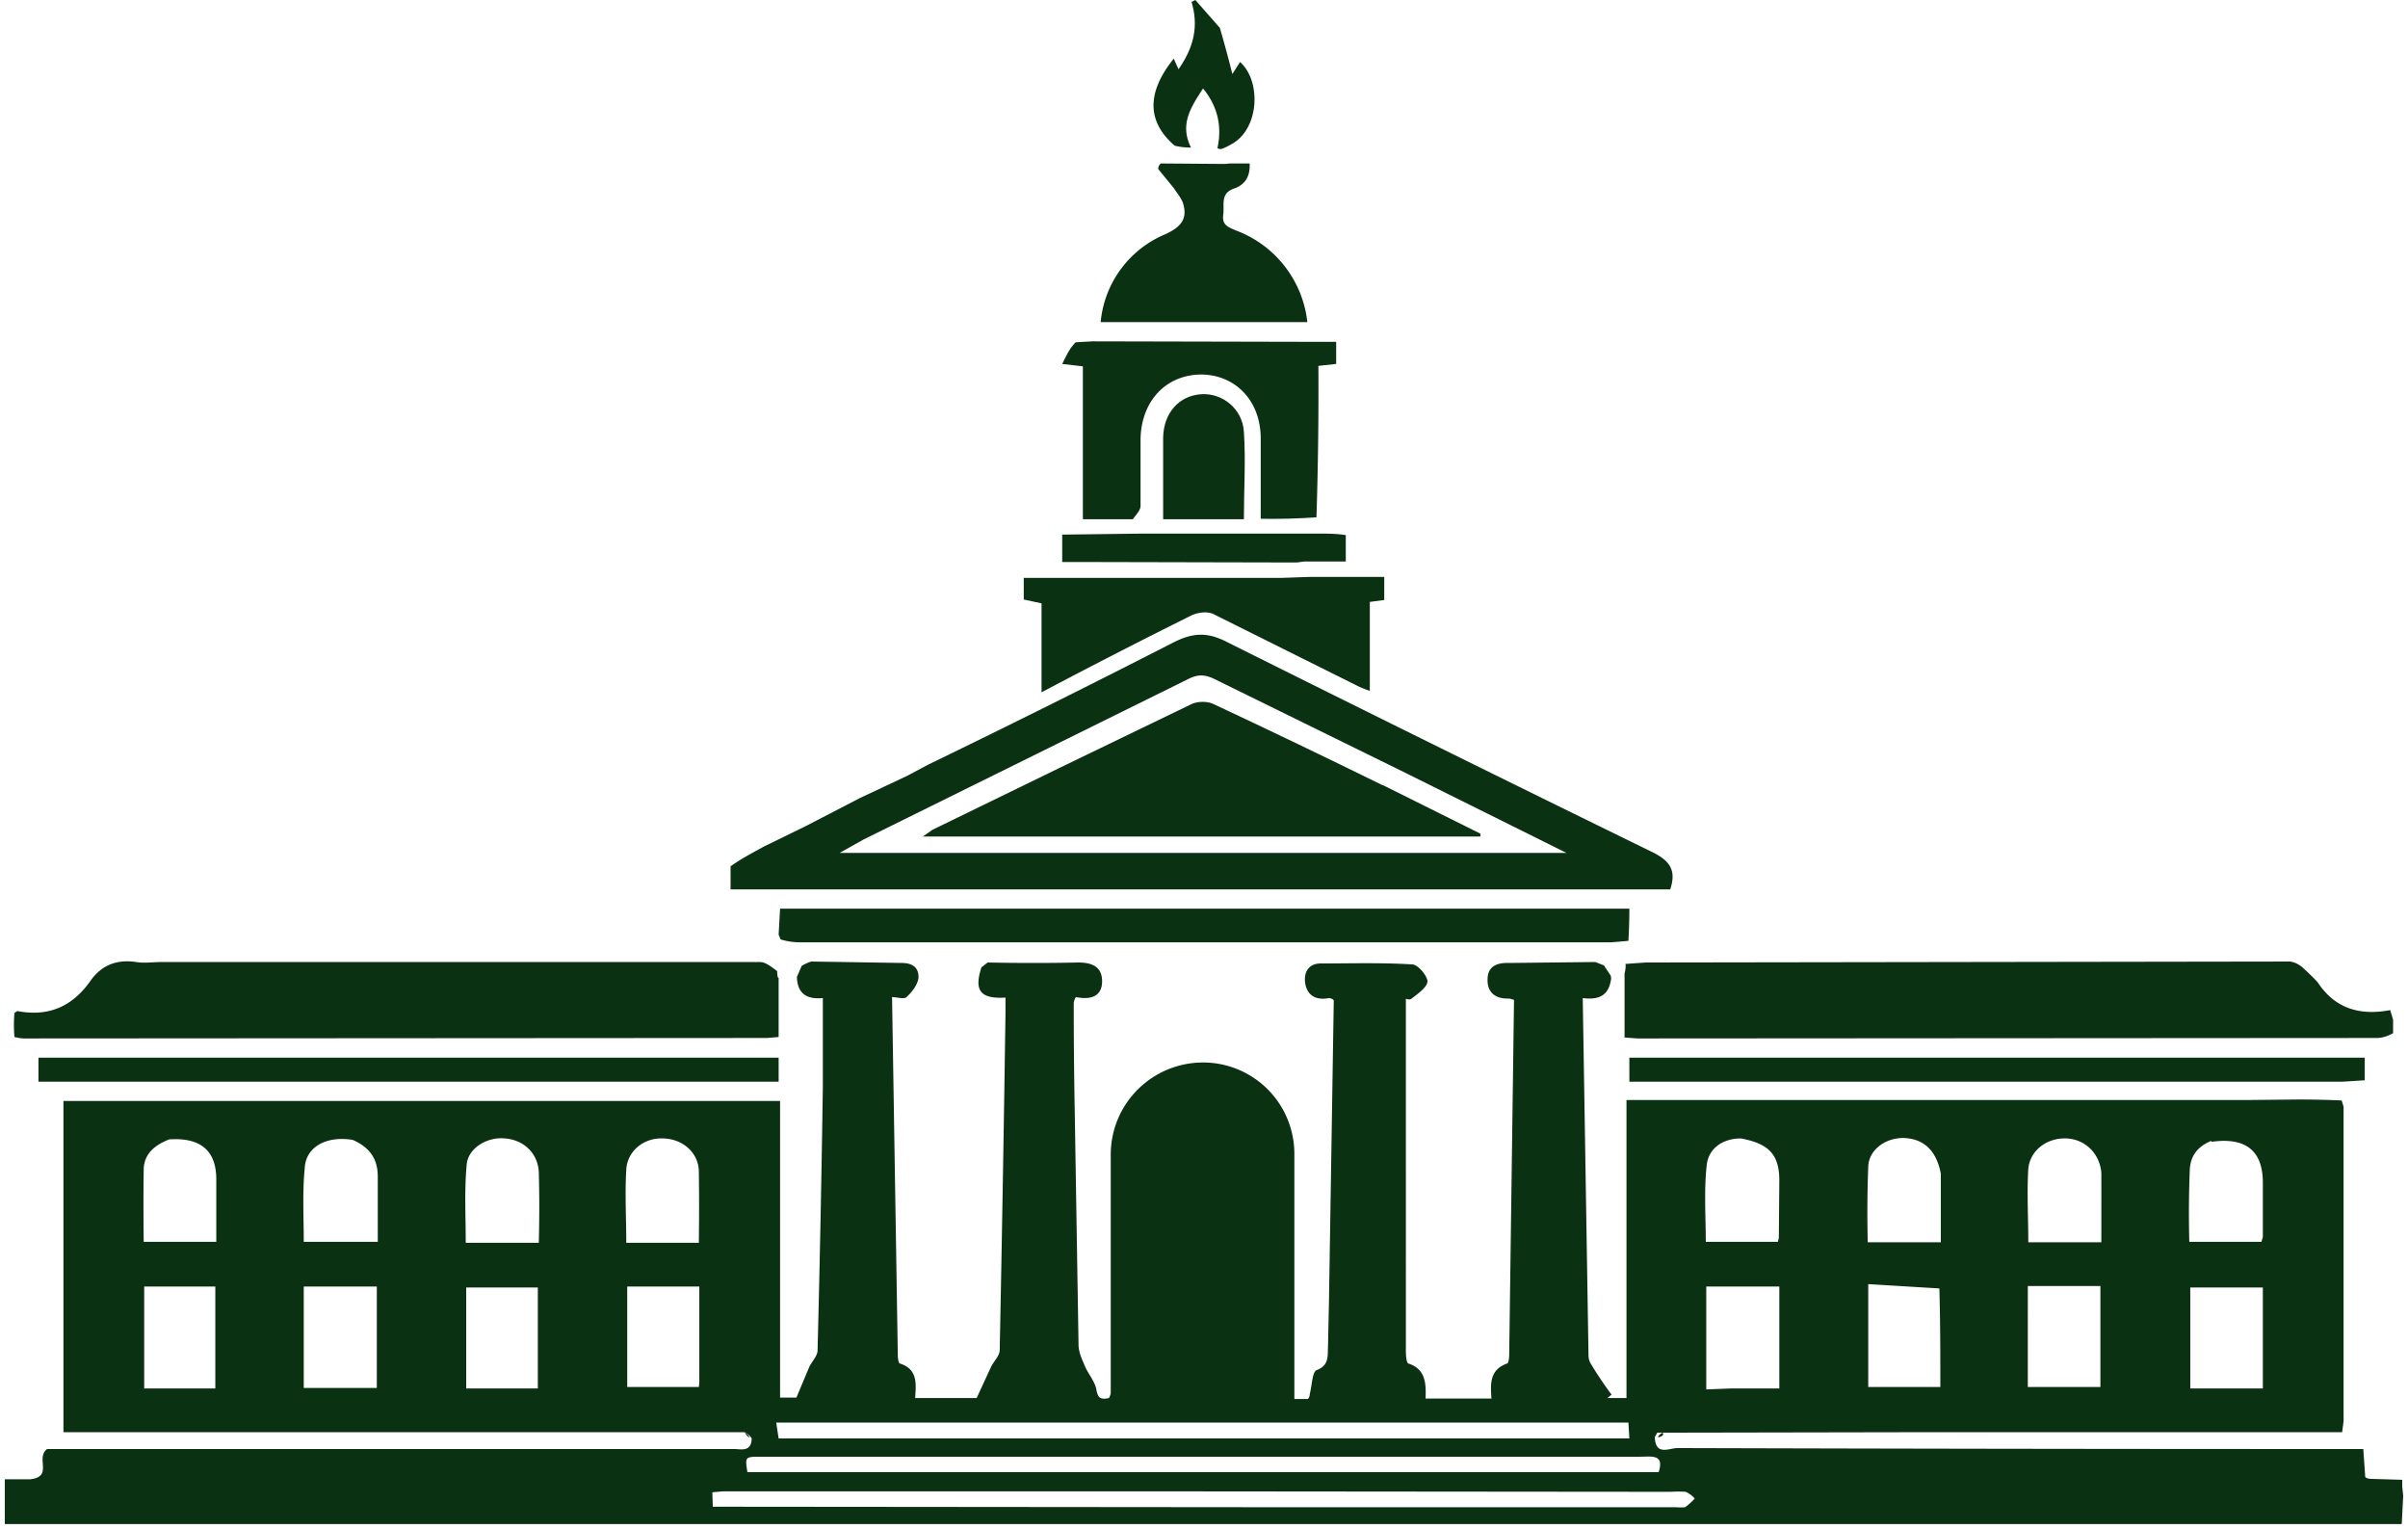 <svg xmlns="http://www.w3.org/2000/svg" width="501" height="318" overflow="hidden"><g fill="#0b3113" fill-rule="evenodd"><path d="M499.8 307.8v1.4l.2 1.9-.3 5.9H1v-9.3h5.2c5-.5 1.1-4.4 3.6-6.3h142.9c1.5 0 3.6.7 3.7-2.2q-.5-.8-1.5-1.3H13.2V229h149.1v61.7h3.4l2.6-6.2c.5-1.2 1.7-2.3 1.8-3.5q.7-27.4 1.1-55v-18.4c-3.2.3-5.3-.8-5.4-4.4l1-2.3q1-.6 2-.9l19 .3q3.4.1 3.3 3.1c-.2 1.5-1.4 3-2.5 4-.5.5-2 0-3 0l1.2 74.7c0 .5.2 1.5.4 1.5 3.8 1.2 3.4 4.3 3.2 7.2h12.8l3-6.5c.6-1.2 1.8-2.3 1.8-3.5q.7-35 1.2-70v-3.3c-5.2.3-6.6-1.4-5-6.3l1.3-1q9.6.2 18.8 0c2.8 0 5 .8 5 3.9 0 3.2-2.4 3.9-5.4 3.3q-.3.2-.5 1.2 0 11.1.2 22l.8 49.1c0 1.5.7 3 1.3 4.4.7 1.7 2.1 3.2 2.4 4.9s.8 2.2 2.6 1.8q.2-.2.4-1v-49.6c0-10.8 8.8-19.3 19.4-19.2a19 19 0 0 1 18.8 19.1V291h2.8q.4-.4.4-1c.5-2 .5-4.5 1.4-5 2.7-1 2.3-3 2.4-5l.2-9.2 1-62.7q-.2-.4-1-.5c-3.1.6-4.8-.9-5-3.6-.1-2 .9-3.6 3.3-3.6 6.3 0 12.7-.2 19 .2 1.2 0 3.1 2.3 3.2 3.5 0 1.2-2 2.6-3.3 3.6-.4.4-1.4 0-1.2 0V281c0 .9.1 2.4.5 2.6 3.7 1.2 3.7 4.3 3.6 7.3h13.7c-.2-3.1-.4-6 3.3-7.3.3-.1.4-1.3.4-2l1-73.6q-.4-.2-1.1-.3c-3.1.1-4.5-1.6-4.4-4 0-2.6 1.8-3.5 4.5-3.4l17.9-.2 1.8.7 1.4 2.1q.1.3.1.7c-.5 3.7-2.8 4.4-5.9 4l1.2 74.3q0 1 .5 1.8 2 3.3 4.3 6.4l-.9.7h4v-62h129.8l10-.1q4.6 0 9 .2l.4 1.3v65.4l-.3 2.3h-87.5l-55 .1-.5.9c.1 4 3 2.3 4.7 2.3q68.6.2 137.2.2h5.5l.4 5.8q.2.3 1 .4zM341 303H158.3c-3.3 0-3.3 0-2.8 3.2h189.6c1.2-3.8-1.4-3.2-4-3.2m-59.7-3.8H339l-.2-3.3H161.5l.5 3.3zm-21.8 14.3h89q1.1.1 2 0 1.1-.8 2-1.8-.9-1-1.9-1.4-1.5-.1-3.1 0l-110.4-.1h-86.8l-2.2.2.1 3zm211.2-39.7v-6h-15.1v21h15.1zM34 288.8h10.8v-21.2H30v21.2zm29.2-9.5v9.4h15.2v-21.1H63.2zm38.3 9.5h10.4v-21H97v21zm258.7 0h10v-21.2H355V289zm61.7-9.6v9.3H437v-21h-15.1zm-276.4-3.5v-8.1h-15v20.9h14.9l.1-.9zm258.3-31.6q-1.4-7.2-7.8-7.4c-3.8 0-7.2 2.5-7.3 6q-.3 7.8-.1 15.7h15.2zm-301.6 14.4h9.9q.2-7.7 0-14.7c-.2-4-3.2-6.7-7-7-3.7-.4-7.7 2-8 5.4-.5 5.3-.2 10.8-.2 16.3zm-28.8-21.4c-5.4-.9-9.8 1.4-10 5.9-.5 5-.2 10.2-.2 15.3h15.4v-13.5c0-3.5-1.4-6-5.2-7.7m363.8 10.7V244c-.3-4-3.3-7-7.2-7.2s-7.6 2.3-8 6.3c-.3 5 0 10.2 0 15.3h15.2zm22.9-10.5q-4.3 1.7-4.5 6-.3 7.5-.1 15h15l.3-1V246q0-10-10.7-8.5M35.2 237c-2.8 1.1-5.1 2.8-5.3 6q-.1 7.4 0 15.3H45v-13q0-9-9.9-8.3m327.1-.2c-3.7 0-6.7 2-7.1 5.5-.6 5.3-.2 10.8-.2 16h15l.2-.8.1-11.9c0-5.3-2-7.7-8-8.8m41.3 31.2-14.8-.9v21.4h15c0-6.8 0-13.3-.2-20.5m-262.8-9.5h4.7q.1-7.8 0-14.9c-.1-3.9-3.4-6.7-7.4-6.8-4-.2-7.5 2.6-7.7 6.5-.3 5 0 10 0 15.2zM193 159.1q25.8-12.5 51.2-25.5c4-2 7-2.2 11.2 0q44.1 22 88.5 43.7c3.6 1.8 4.9 3.8 3.6 7.7H152v-4.8c2.2-1.6 4.4-2.7 6.9-4.1l9-4.4 11-5.7 10-4.7zm99.5 1.7-39.7-19.5c-2-1-3.5-1.1-5.5-.1l-67.6 33.4-5 2.8h151.2z"/><path d="m338.2 200.5 4.2-.3 134.1-.2c1 .2 1.4.4 2.3 1q2 1.8 3.4 3.3c3.6 5.5 8.8 7 15.1 5.8l.6 2v2.8q-1.8 1-3.4 1l-153.8.1-2.7-.2v-13.3q.3-1.2.2-2M162 203.4v12.3l-2.4.2L5 216q-.7 0-2-.3-.2-2.6 0-5l.6-.4c6.8 1.3 11.7-1.2 15.3-6.4q3.4-4.7 9.4-3.8c1.7.3 3.4 0 5.5 0h124.3c1.2 0 2.4 1 3.6 1.9q0 1 .2 1.4M256 34h4q.2 4-3.2 5.2c-3 1-2 3.4-2.3 5.5-.3 2.2 1.2 2.6 2.8 3.3A23 23 0 0 1 272 67h-43a22 22 0 0 1 13.5-18.3c3-1.4 4.6-3 3.7-6.2-.3-1.2-1.3-2.3-2-3.4l-3.2-3.9q-.1-.6.5-1.2l13.3.1zM253.8 5.8q1.4 4.8 2.6 9.6l1.6-2.5c4.5 4 4 14-1.8 17.1q-1.2.7-2.1 1-.6 0-.8-.2 1.5-6.9-3-12.4c-2.6 4-4.9 7.5-2.5 12.3q-1.8 0-3.4-.4-8.7-7.5-.2-18.1l1 2.2c3-4.3 4.3-8.7 2.7-14l.8-.4zM156 299q-.6-.2-1-1 .5.2 1 1M345.9 298q.5.6-.9 1 0-.5.9-1M169.4 196h-3q-2 0-4-.6l-.4-1 .3-5.4H339q0 3.3-.2 6.7l-3.5.3H169.4M227.3 71l45.2.1h5.5v4.6l-3.7.4q.1 15.5-.4 31.5-5.8.4-11.6.3V91.2c0-7.8-5.2-13.2-12.3-13.3-7.3 0-12.5 5.4-12.7 13.3v14c0 1-1 1.9-1.6 2.8h-10.4V76.2l-4.3-.5c.9-1.8 1.5-3.2 2.8-4.5zM272.4 120H288v4.8l-3 .4v18.5q-1.5-.5-2.5-1l-30.1-15c-1.3-.6-3.4-.3-4.7.4q-15.3 7.6-31 15.9v-18.5l-3.7-.8v-4.5h53.7zM236.8 111h39q2.2 0 4.2.3v5.5h-8.7l-1.5.2-44.1-.1H221v-5.7zM37.5 225H8v-5h154v5zM487.3 225H339v-5h153v4.7z"/><path d="M242 104V91c.1-5.1 3.3-8.7 7.9-9 4.4-.3 8.6 3 8.9 7.8.4 6 0 12 0 18.2H242zM287.7 163.3l20.3 10.1v.6H192l2-1.4q26.8-13.1 53.6-26c1.4-.8 3.7-.8 5-.1q17.5 8.2 35 16.8"/></g></svg>